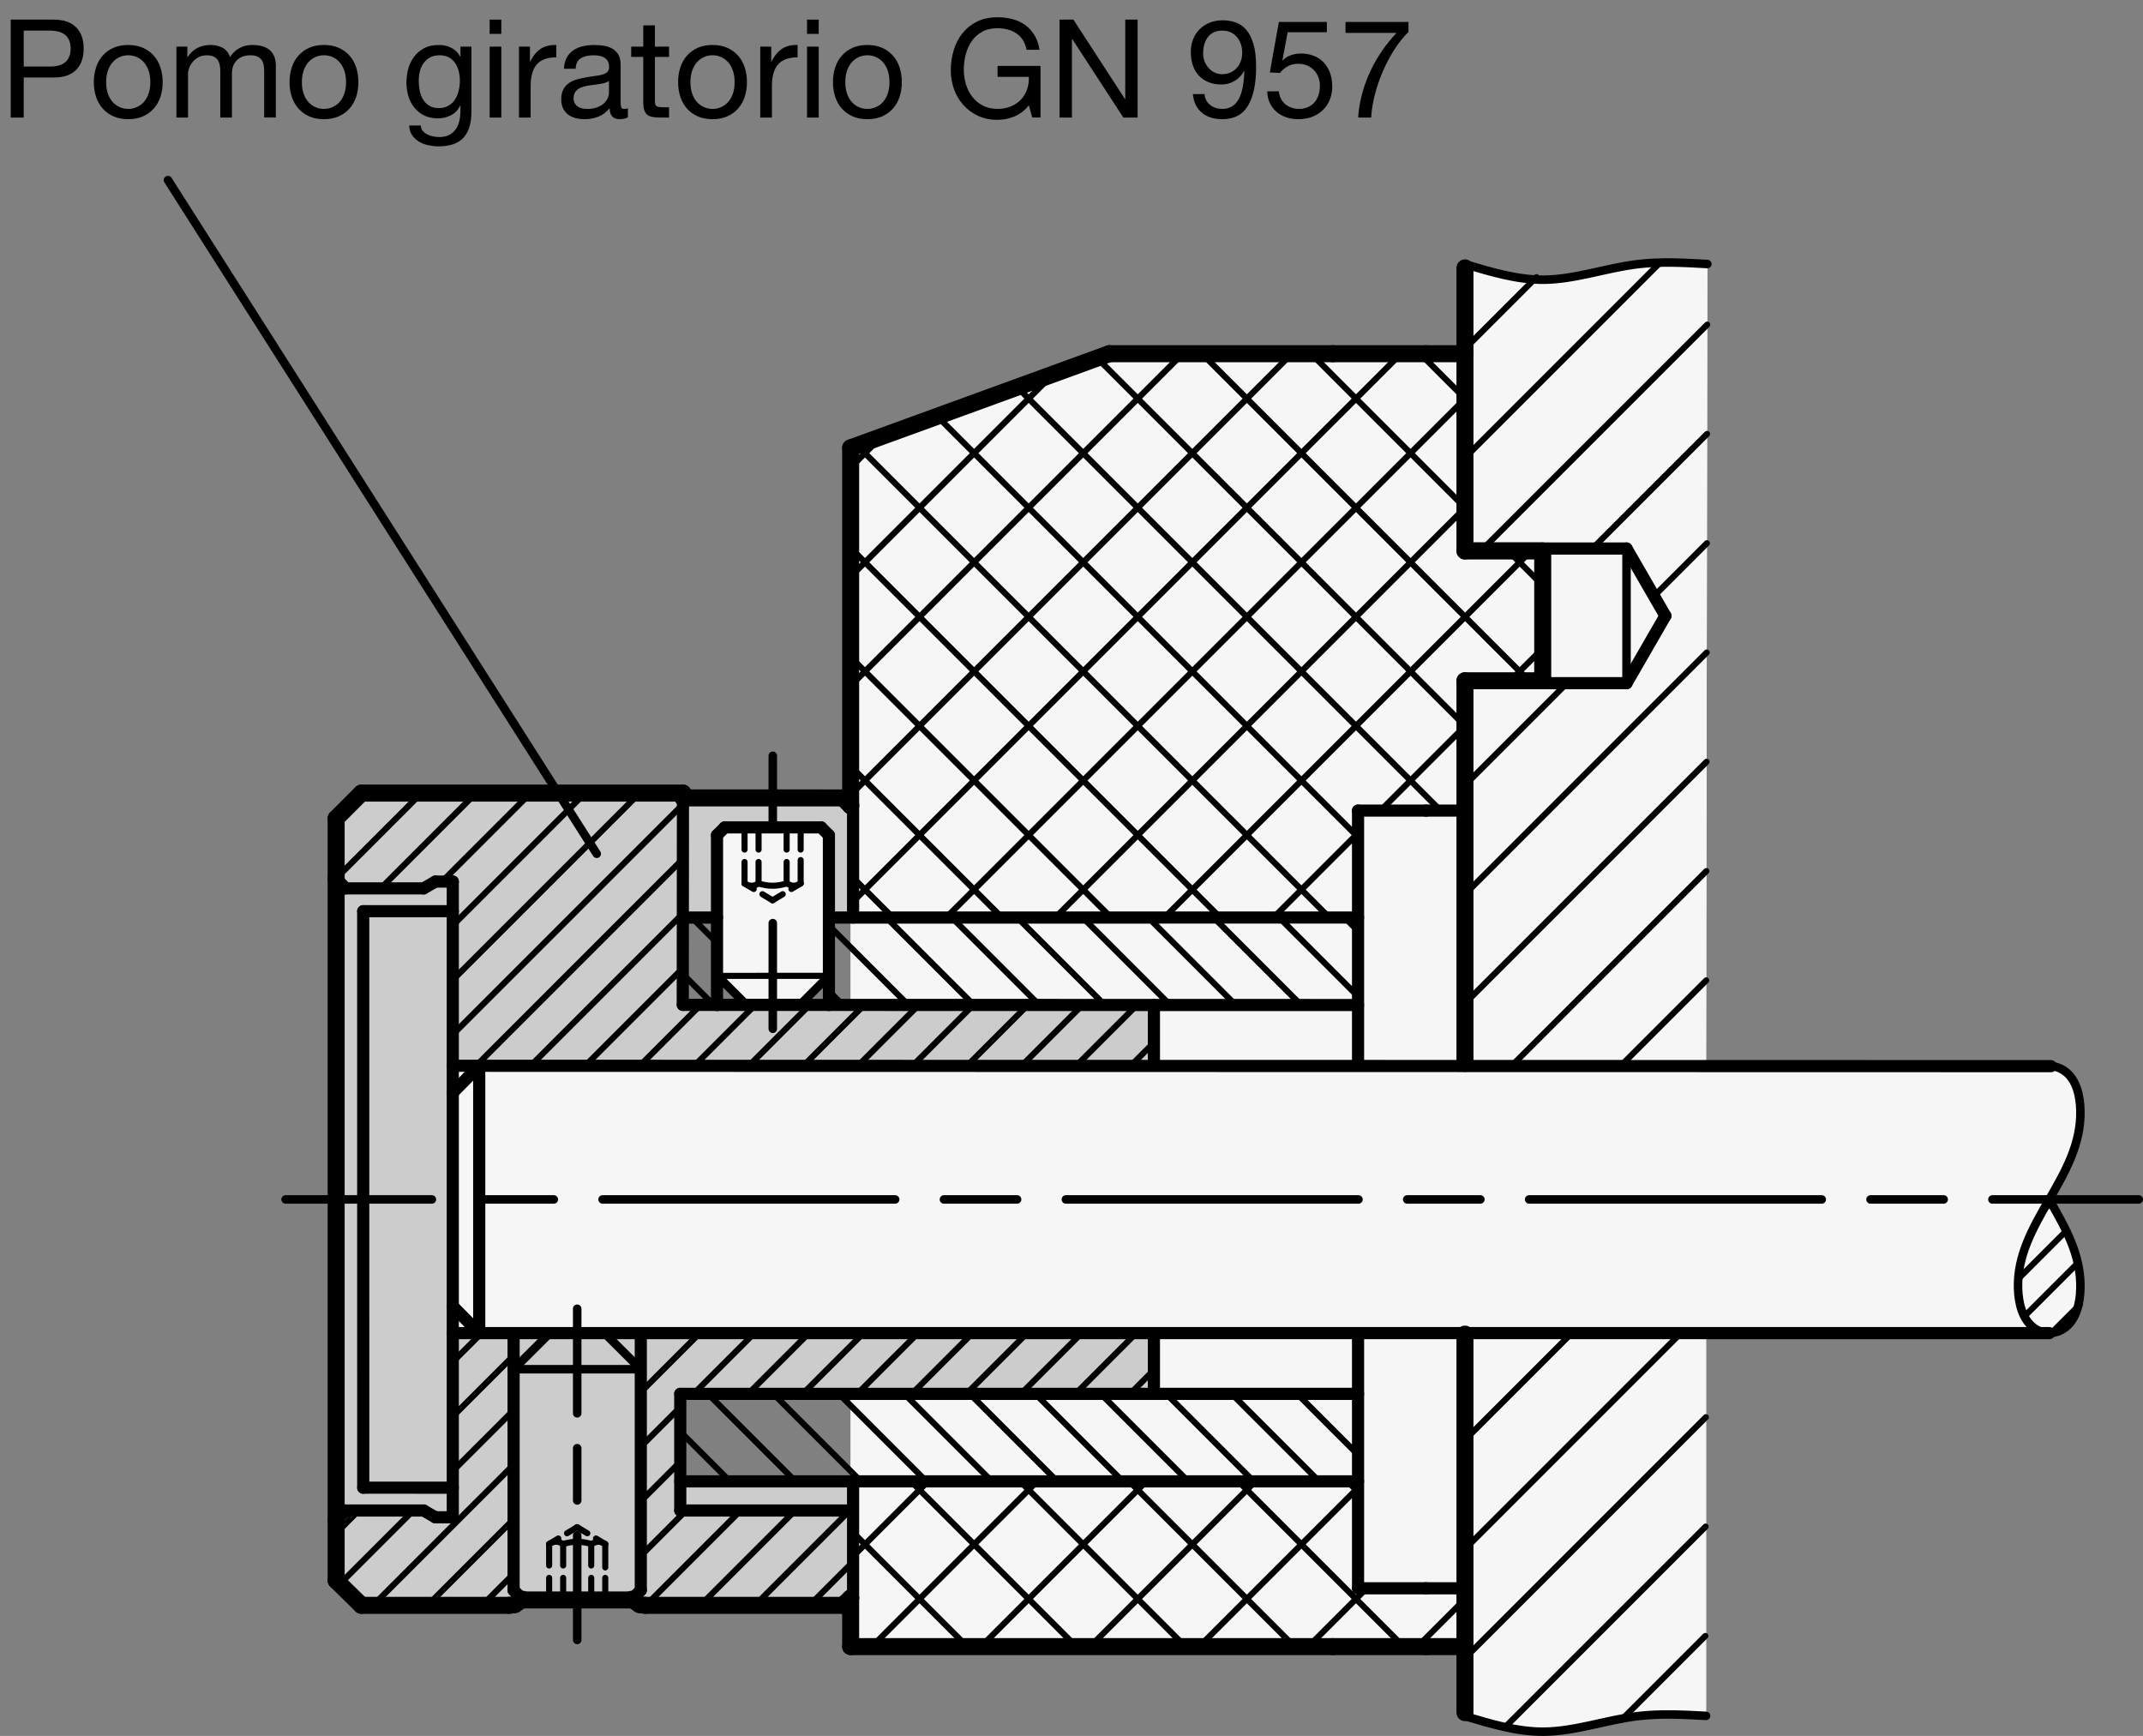 <?xml version="1.0" encoding="utf-8"?>
<!-- Generator: Adobe Illustrator 19.1.0, SVG Export Plug-In . SVG Version: 6.00 Build 0)  -->
<svg version="1.1" xmlns="http://www.w3.org/2000/svg" xmlns:xlink="http://www.w3.org/1999/xlink" x="0px" y="0px"
	 viewBox="0 0 124.992 101.24" enable-background="new 0 0 124.992 101.24" xml:space="preserve">
<rect x="0" y="0" width="124.992" height="101.24" fill="#808080" stroke="none"/>
<g id="MD_x5F_3_x5F_FUELLUNG_x5F_WS">
	<g id="POLYLINE_1_">
		<path fill="#FFFFFF" d="M85.445,77.756l0-62.35c1.422,0.474,2.896,0.778,4.39,0.906c1.445-0.065,2.879-0.288,4.275-0.666
			c1.803-0.342,3.646-0.426,5.472-0.248l-0.073,46.78l20.041-0.003c0.84,0.073,1.523,0.708,1.656,1.541
			c0.332,1.267,0.182,2.612-0.42,3.775c-0.395,0.836-0.82,1.657-1.275,2.461c0.549,0.878,1.018,1.803,1.4,2.765
			c0.406,1.029,0.526,2.148,0.347,3.239c-0.059,0.933-0.779,1.69-1.708,1.795l-20.041-0.004v22.322
			c-2.495-0.248-5.015-0.015-7.422,0.688c-2.232,0.434-4.542,0.2-6.641-0.673V77.857"/>
	</g>
	<g id="LWPOLYLINE_5_">
		<polyline fill="#FFFFFF" points="42.272,48.254 47.894,48.254 48.347,48.776 48.348,56.912 46.648,58.613 43.548,58.613 
			41.847,56.912 41.819,48.708 42.272,48.254 		"/>
	</g>
	<g id="LWPOLYLINE_6_">
		<polyline fill="#FFFFFF" points="85.445,77.756 85.445,39.702 89.98,39.702 89.98,32.132 85.445,32.132 85.445,20.628 
			83.177,20.628 77.735,20.628 64.695,20.628 49.615,26.117 49.615,62.156 26.409,62.156 26.409,77.747 49.615,77.747 
			49.615,89.794 49.615,96.03 77.735,96.03 83.177,96.03 85.445,96.03 85.445,77.888 		"/>
	</g>
</g>
<g id="MD_x5F_3_x5F_FUELLUNG_x5F_GR">
	<g id="LWPOLYLINE_3_">
		<polyline fill="#F6F6F6" points="85.445,77.756 85.445,39.702 89.98,39.702 89.98,32.132 85.445,32.132 85.445,20.628 
			83.177,20.628 77.735,20.628 64.695,20.628 49.615,26.117 49.615,62.156 26.409,62.156 26.409,77.747 49.615,77.747 
			49.615,89.794 49.615,96.03 77.735,96.03 83.177,96.03 85.445,96.03 85.445,77.888 		"/>
	</g>
	<g id="LWPOLYLINE_4_">
		<polyline fill="#F6F6F6" points="42.272,48.254 47.894,48.254 48.347,48.776 48.348,56.912 46.648,58.613 43.548,58.613 
			41.847,56.912 41.819,48.708 42.272,48.254 		"/>
	</g>
	<g id="POLYLINE">
		<path fill="#F6F6F6" d="M85.445,77.756l0-62.35c1.422,0.474,2.896,0.778,4.39,0.906c1.445-0.065,2.879-0.288,4.275-0.666
			c1.803-0.342,3.646-0.426,5.472-0.248l-0.073,46.78l20.041-0.003c0.84,0.073,1.523,0.708,1.656,1.541
			c0.332,1.267,0.182,2.612-0.42,3.775c-0.395,0.836-0.82,1.657-1.275,2.461c0.549,0.878,1.018,1.803,1.4,2.765
			c0.406,1.029,0.526,2.148,0.347,3.239c-0.059,0.933-0.779,1.69-1.708,1.795l-20.041-0.004v22.322
			c-2.495-0.248-5.015-0.015-7.422,0.688c-2.232,0.434-4.542,0.2-6.641-0.673V77.857"/>
	</g>
</g>
<g id="MD_x5F_6_x5F_COLOR_x5F_K027">
	<g id="LWPOLYLINE_2_">
		<polygon fill="#CCCCCC" points="67.303,62.156 67.303,58.613 49.161,58.613 49.036,58.613 39.867,58.604 39.834,53.511 
			41.82,53.511 41.82,48.707 42.272,48.254 47.894,48.254 48.347,48.708 48.348,53.51 49.615,53.51 49.615,46.992 49.161,46.535 
			39.834,46.534 39.834,46.253 21.08,46.254 19.606,47.728 19.606,92.175 21.08,93.623 29.537,93.623 30.024,93.581 30.522,93.309 
			33.801,93.306 36.808,93.309 37.635,93.623 38.774,93.623 40.156,93.623 40.917,93.623 49.161,93.623 49.615,93.195 
			49.615,86.392 39.677,86.392 39.677,81.29 67.303,81.29 67.303,77.747 26.409,77.747 26.409,62.156 		"/>
	</g>
</g>
<g id="MD_x5F_1_x5F_050">
	<g id="ARC">
		
			<path fill="none" stroke="#000000" stroke-width="0.709" stroke-linecap="round" stroke-linejoin="round" stroke-miterlimit="10" d="
			M19.606,87.64c0,0.25,0.203,0.454,0.454,0.454"/>
	</g>
	<g id="LINE">
		
			<line fill="none" stroke="#000000" stroke-width="0.709" stroke-linecap="round" stroke-linejoin="round" stroke-miterlimit="10" x1="19.606" y1="52.263" x2="19.606" y2="87.64"/>
	</g>
	<g id="LINE_1_">
		
			<line fill="none" stroke="#000000" stroke-width="0.709" stroke-linecap="round" stroke-linejoin="round" stroke-miterlimit="10" x1="21.186" y1="86.761" x2="21.184" y2="53.142"/>
	</g>
	<g id="LINE_2_">
		
			<line fill="none" stroke="#000000" stroke-width="0.709" stroke-linecap="round" stroke-linejoin="round" stroke-miterlimit="10" x1="26.411" y1="53.14" x2="21.186" y2="53.142"/>
	</g>
	<g id="LINE_3_">
		
			<line fill="none" stroke="#000000" stroke-width="0.709" stroke-linecap="round" stroke-linejoin="round" stroke-miterlimit="10" x1="30.522" y1="93.309" x2="29.956" y2="92.742"/>
	</g>
	<g id="LINE_4_">
		
			<line fill="none" stroke="#000000" stroke-width="0.709" stroke-linecap="round" stroke-linejoin="round" stroke-miterlimit="10" x1="37.375" y1="92.742" x2="36.808" y2="93.309"/>
	</g>
	<g id="LINE_6_">
		
			<line fill="none" stroke="#000000" stroke-width="0.709" stroke-linecap="round" stroke-linejoin="round" stroke-miterlimit="10" x1="37.375" y1="77.747" x2="37.375" y2="92.742"/>
	</g>
	<g id="LINE_7_">
		
			<line fill="none" stroke="#000000" stroke-width="0.709" stroke-linecap="round" stroke-linejoin="round" stroke-miterlimit="10" x1="29.956" y1="92.742" x2="29.956" y2="77.747"/>
	</g>
	<g id="LINE_8_">
		
			<line fill="none" stroke="#000000" stroke-width="0.709" stroke-linecap="round" stroke-linejoin="round" stroke-miterlimit="10" x1="25.396" y1="51.413" x2="24.708" y2="51.81"/>
	</g>
	<g id="LINE_9_">
		
			<line fill="none" stroke="#000000" stroke-width="0.709" stroke-linecap="round" stroke-linejoin="round" stroke-miterlimit="10" x1="20.173" y1="51.81" x2="24.708" y2="51.81"/>
	</g>
	<g id="LINE_10_">
		
			<line fill="none" stroke="#000000" stroke-width="0.709" stroke-linecap="round" stroke-linejoin="round" stroke-miterlimit="10" x1="20.173" y1="51.81" x2="19.606" y2="51.243"/>
	</g>
	<g id="LINE_14_">
		
			<line fill="none" stroke="#000000" stroke-width="0.709" stroke-linecap="round" stroke-linejoin="round" stroke-miterlimit="10" x1="26.409" y1="51.413" x2="25.396" y2="51.413"/>
	</g>
	<g id="LINE_21_">
		
			<line fill="none" stroke="#000000" stroke-width="0.709" stroke-linecap="round" stroke-linejoin="round" stroke-miterlimit="10" x1="19.606" y1="88.66" x2="20.173" y2="88.093"/>
	</g>
	<g id="LINE_22_">
		
			<line fill="none" stroke="#000000" stroke-width="0.709" stroke-linecap="round" stroke-linejoin="round" stroke-miterlimit="10" x1="24.708" y1="88.093" x2="20.06" y2="88.093"/>
	</g>
	<g id="LINE_23_">
		
			<line fill="none" stroke="#000000" stroke-width="0.709" stroke-linecap="round" stroke-linejoin="round" stroke-miterlimit="10" x1="24.708" y1="88.093" x2="25.396" y2="88.49"/>
	</g>
	<g id="LINE_24_">
		
			<line fill="none" stroke="#000000" stroke-width="0.709" stroke-linecap="round" stroke-linejoin="round" stroke-miterlimit="10" x1="25.396" y1="88.49" x2="26.409" y2="88.49"/>
	</g>
	<g id="LINE_25_">
		
			<line fill="none" stroke="#000000" stroke-width="0.709" stroke-linecap="round" stroke-linejoin="round" stroke-miterlimit="10" x1="26.409" y1="51.413" x2="26.409" y2="88.49"/>
	</g>
	<g id="LINE_31_">
		
			<line fill="none" stroke="#000000" stroke-width="0.709" stroke-linecap="round" stroke-linejoin="round" stroke-miterlimit="10" x1="119.62" y1="62.178" x2="26.409" y2="62.156"/>
	</g>
	<g id="LINE_32_">
		
			<line fill="none" stroke="#000000" stroke-width="0.709" stroke-linecap="round" stroke-linejoin="round" stroke-miterlimit="10" x1="42.272" y1="48.254" x2="47.894" y2="48.254"/>
	</g>
	<g id="LINE_33_">
		
			<line fill="none" stroke="#000000" stroke-width="0.709" stroke-linecap="round" stroke-linejoin="round" stroke-miterlimit="10" x1="47.894" y1="48.254" x2="48.347" y2="48.708"/>
	</g>
	<g id="LINE_34_">
		
			<line fill="none" stroke="#000000" stroke-width="0.709" stroke-linecap="round" stroke-linejoin="round" stroke-miterlimit="10" x1="48.347" y1="48.708" x2="48.348" y2="58.613"/>
	</g>
	<g id="LINE_35_">
		
			<line fill="none" stroke="#000000" stroke-width="0.709" stroke-linecap="round" stroke-linejoin="round" stroke-miterlimit="10" x1="41.82" y1="58.613" x2="41.82" y2="48.707"/>
	</g>
	<g id="LINE_36_">
		
			<line fill="none" stroke="#000000" stroke-width="0.709" stroke-linecap="round" stroke-linejoin="round" stroke-miterlimit="10" x1="85.445" y1="92.628" x2="83.177" y2="92.628"/>
	</g>
	<g id="LINE_39_">
		
			<line fill="none" stroke="#000000" stroke-width="0.709" stroke-linecap="round" stroke-linejoin="round" stroke-miterlimit="10" x1="83.177" y1="47.274" x2="85.445" y2="47.274"/>
	</g>
	<g id="LINE_40_">
		
			<line fill="none" stroke="#000000" stroke-width="0.709" stroke-linecap="round" stroke-linejoin="round" stroke-miterlimit="10" x1="39.831" y1="58.604" x2="79.209" y2="58.613"/>
	</g>
	<g id="LINE_41_">
		
			<line fill="none" stroke="#000000" stroke-width="0.709" stroke-linecap="round" stroke-linejoin="round" stroke-miterlimit="10" x1="79.209" y1="77.888" x2="79.209" y2="92.628"/>
	</g>
	<g id="LINE_42_">
		
			<line fill="none" stroke="#000000" stroke-width="0.709" stroke-linecap="round" stroke-linejoin="round" stroke-miterlimit="10" x1="79.209" y1="81.29" x2="39.677" y2="81.29"/>
	</g>
	<g id="LINE_43_">
		
			<line fill="none" stroke="#000000" stroke-width="0.709" stroke-linecap="round" stroke-linejoin="round" stroke-miterlimit="10" x1="79.209" y1="86.392" x2="39.677" y2="86.392"/>
	</g>
	<g id="LINE_47_">
		
			<line fill="none" stroke="#000000" stroke-width="0.709" stroke-linecap="round" stroke-linejoin="round" stroke-miterlimit="10" x1="48.348" y1="53.511" x2="79.209" y2="53.51"/>
	</g>
	<g id="LINE_49_">
		
			<line fill="none" stroke="#000000" stroke-width="0.709" stroke-linecap="round" stroke-linejoin="round" stroke-miterlimit="10" x1="49.757" y1="93.195" x2="49.757" y2="86.392"/>
	</g>
	<g id="LINE_51_">
		
			<line fill="none" stroke="#000000" stroke-width="0.709" stroke-linecap="round" stroke-linejoin="round" stroke-miterlimit="10" x1="83.177" y1="92.628" x2="79.209" y2="92.628"/>
	</g>
	<g id="LINE_53_">
		
			<line fill="none" stroke="#000000" stroke-width="0.709" stroke-linecap="round" stroke-linejoin="round" stroke-miterlimit="10" x1="79.209" y1="47.274" x2="83.177" y2="47.274"/>
	</g>
	<g id="LINE_54_">
		
			<line fill="none" stroke="#000000" stroke-width="0.709" stroke-linecap="round" stroke-linejoin="round" stroke-miterlimit="10" x1="79.209" y1="47.274" x2="79.209" y2="62.014"/>
	</g>
	<g id="LINE_56_">
		
			<line fill="none" stroke="#000000" stroke-width="0.709" stroke-linecap="round" stroke-linejoin="round" stroke-miterlimit="10" x1="89.98" y1="32.534" x2="89.98" y2="39.337"/>
	</g>
	<g id="ARC_1_">
		
			<path fill="none" stroke="#000000" stroke-width="0.709" stroke-linecap="round" stroke-linejoin="round" stroke-miterlimit="10" d="
			M20.06,51.81c-0.25,0-0.454,0.203-0.454,0.454"/>
	</g>
	<g id="LINE_57_">
		
			<line fill="none" stroke="#000000" stroke-width="0.709" stroke-linecap="round" stroke-linejoin="round" stroke-miterlimit="10" x1="39.834" y1="46.534" x2="39.822" y2="58.604"/>
	</g>
	<g id="LINE_59_">
		
			<line fill="none" stroke="#000000" stroke-width="0.709" stroke-linecap="round" stroke-linejoin="round" stroke-miterlimit="10" x1="39.677" y1="81.29" x2="39.677" y2="88.093"/>
	</g>
	<g id="LINE_61_">
		
			<line fill="none" stroke="#000000" stroke-width="0.709" stroke-linecap="round" stroke-linejoin="round" stroke-miterlimit="10" x1="67.303" y1="58.613" x2="67.303" y2="62.014"/>
	</g>
	<g id="LINE_62_">
		
			<line fill="none" stroke="#000000" stroke-width="0.709" stroke-linecap="round" stroke-linejoin="round" stroke-miterlimit="10" x1="67.303" y1="77.888" x2="67.303" y2="81.29"/>
	</g>
	<g id="LINE_63_">
		
			<line fill="none" stroke="#000000" stroke-width="0.709" stroke-linecap="round" stroke-linejoin="round" stroke-miterlimit="10" x1="26.411" y1="86.762" x2="21.186" y2="86.761"/>
	</g>
	<g id="LINE_64_">
		
			<line fill="none" stroke="#000000" stroke-width="0.709" stroke-linecap="round" stroke-linejoin="round" stroke-miterlimit="10" x1="49.757" y1="46.917" x2="49.757" y2="53.51"/>
	</g>
	<g id="LINE_67_">
		
			<line fill="none" stroke="#000000" stroke-width="0.709" stroke-linecap="round" stroke-linejoin="round" stroke-miterlimit="10" x1="42.272" y1="48.254" x2="41.819" y2="48.708"/>
	</g>
	<g id="LINE_69_">
		
			<line fill="none" stroke="#000000" stroke-width="0.709" stroke-linecap="round" stroke-linejoin="round" stroke-miterlimit="10" x1="26.409" y1="76.181" x2="27.951" y2="77.747"/>
	</g>
	<g id="LINE_70_">
		
			<line fill="none" stroke="#000000" stroke-width="0.709" stroke-linecap="round" stroke-linejoin="round" stroke-miterlimit="10" x1="39.677" y1="88.093" x2="49.615" y2="88.093"/>
	</g>
	<g id="LINE_96_">
		
			<line fill="none" stroke="#000000" stroke-width="0.709" stroke-linecap="round" stroke-linejoin="round" stroke-miterlimit="10" x1="119.523" y1="77.747" x2="26.409" y2="77.747"/>
	</g>
	<g id="LINE_109_">
		
			<line fill="none" stroke="#000000" stroke-width="0.709" stroke-linecap="round" stroke-linejoin="round" stroke-miterlimit="10" x1="94.868" y1="39.843" x2="85.443" y2="39.843"/>
	</g>
	<g id="LINE_110_">
		
			<line fill="none" stroke="#000000" stroke-width="0.709" stroke-linecap="round" stroke-linejoin="round" stroke-miterlimit="10" x1="97.135" y1="35.916" x2="94.868" y2="39.843"/>
	</g>
	<g id="LINE_111_">
		
			<line fill="none" stroke="#000000" stroke-width="0.709" stroke-linecap="round" stroke-linejoin="round" stroke-miterlimit="10" x1="94.868" y1="31.989" x2="97.135" y2="35.916"/>
	</g>
	<g id="LINE_112_">
		
			<line fill="none" stroke="#000000" stroke-width="0.709" stroke-linecap="round" stroke-linejoin="round" stroke-miterlimit="10" x1="85.443" y1="31.989" x2="94.868" y2="31.989"/>
	</g>
	<g id="LINE_114_">
		
			<line fill="none" stroke="#000000" stroke-width="0.709" stroke-linecap="round" stroke-linejoin="round" stroke-miterlimit="10" x1="27.951" y1="62.156" x2="27.951" y2="77.747"/>
	</g>
	<g id="LINE_115_">
		
			<line fill="none" stroke="#000000" stroke-width="0.709" stroke-linecap="round" stroke-linejoin="round" stroke-miterlimit="10" x1="26.409" y1="63.722" x2="27.951" y2="62.156"/>
	</g>
	<g id="LINE_116_">
		
			<line fill="none" stroke="#000000" stroke-width="0.709" stroke-linecap="round" stroke-linejoin="round" stroke-miterlimit="10" x1="41.82" y1="53.511" x2="39.834" y2="53.511"/>
	</g>
</g>
<g id="MD_x5F_2_x5F_SCHRAFFUR">
	<g id="HATCH">
		<path fill-rule="evenodd" clip-rule="evenodd" fill="none" d="M39.831,53.51l0.011-0.754l-0.009-6.222l0-0.286L21.08,46.254
			l-1.474,1.474v3.515l0.567,0.567h4.535l0.687-0.397h1.013v10.743h40.894v-3.543H49.161h-1.533l-7.797,0V53.51L39.831,53.51z
			 M67.303,77.747H41.82l-1.918,3.543h27.402V77.747L67.303,77.747z M29.956,77.747h-3.546V88.49h-1.013l-0.687-0.397h-4.535
			l-0.567,0.567v3.515l1.474,1.448l8.945-0.042l0.498-0.272l-0.567-0.567V77.747L29.956,77.747z M49.615,88.093h-9.938V81.29
			l2.143-3.543h-4.444v14.995l-0.567,0.567l0.827,0.314h3.282h8.244l0.454-0.427V88.093L49.615,88.093z"/>
		
			<path fill="none" stroke="#000000" stroke-width="0.354" stroke-linecap="round" stroke-linejoin="round" stroke-miterlimit="10" d="
			M19.606,48.045l1.791-1.791 M19.606,51.227l4.974-4.974 M22.205,51.81l5.558-5.558 M25.784,51.413l5.162-5.162 M26.409,53.97
			l7.72-7.72 M26.409,57.152l10.903-10.903 M26.409,60.334l13.425-13.425 M27.769,62.156l12.07-12.07 M30.951,62.156l8.884-8.884
			 M34.133,62.156l5.699-5.699 M37.315,62.156l3.544-3.544 M40.497,62.156l3.544-3.544 M26.409,79.425l1.679-1.679 M43.679,62.156
			l3.543-3.543 M19.606,89.411l1.318-1.318 M26.409,82.607l3.546-3.546 M46.86,62.156l3.543-3.543 M19.817,92.382l4.289-4.289
			 M26.409,85.789l3.546-3.546 M50.042,62.156l3.543-3.543 M21.761,93.619l8.194-8.194 M24.958,93.604l4.997-4.997 M37.375,78.005
			l0.259-0.259 M37.375,81.187l3.44-3.44 M53.224,62.156l3.543-3.543 M56.406,62.156l3.543-3.543 M28.155,93.589l1.8-1.8
			 M37.375,84.369l2.302-2.302 M40.455,81.29l3.543-3.543 M59.588,62.156l3.543-3.543 M37.375,87.551l2.302-2.302 M43.637,81.29
			l3.543-3.543 M62.77,62.156l3.543-3.543 M37.375,90.733l2.64-2.64 M46.819,81.29l3.543-3.543 M65.952,62.156l1.351-1.351
			 M37.668,93.623l5.529-5.529 M40.85,93.623l5.529-5.529 M50,81.29l3.543-3.543 M53.182,81.29l3.543-3.543 M44.032,93.623
			l5.529-5.529 M56.364,81.29l3.543-3.543 M47.214,93.623l2.401-2.401 M59.546,81.29l3.543-3.543 M62.728,81.29l3.543-3.543
			 M65.91,81.29l1.393-1.393"/>
	</g>
	<g id="HATCH_1_">
		<rect x="39.831" y="53.511" fill-rule="evenodd" clip-rule="evenodd" fill="none" width="1.988" height="5.093"/>
		
			<path fill="none" stroke="#000000" stroke-width="0.354" stroke-linecap="round" stroke-linejoin="round" stroke-miterlimit="10" d="
			M41.622,58.604l-1.791-1.791 M41.82,54.983l-1.473-1.473"/>
	</g>
	<g id="HATCH_2_">
		
			<line fill="none" stroke="#000000" stroke-width="0.354" stroke-linecap="round" stroke-linejoin="round" stroke-miterlimit="10" x1="119.262" y1="70.492" x2="119.64" y2="70.114"/>
		
			<line fill="none" stroke="#000000" stroke-width="0.354" stroke-linecap="round" stroke-linejoin="round" stroke-miterlimit="10" x1="117.746" y1="74.553" x2="120.528" y2="71.772"/>
		
			<line fill="none" stroke="#000000" stroke-width="0.354" stroke-linecap="round" stroke-linejoin="round" stroke-miterlimit="10" x1="118.045" y1="76.8" x2="121.208" y2="73.638"/>
		
			<line fill="none" stroke="#000000" stroke-width="0.354" stroke-linecap="round" stroke-linejoin="round" stroke-miterlimit="10" x1="119.512" y1="77.879" x2="121.306" y2="76.085"/>
	</g>
	<g id="HATCH_3_">
		<path fill-rule="evenodd" clip-rule="evenodd" fill="none" d="M79.209,53.51l-30.861,0v5.102l30.861,0V53.51L79.209,53.51z
			 M79.209,81.29H39.677v5.102h9.484h28.573h1.474V81.29L79.209,81.29z"/>
		
			<path fill="none" stroke="#000000" stroke-width="0.354" stroke-linecap="round" stroke-linejoin="round" stroke-miterlimit="10" d="
			M42.577,86.392l-2.9-2.9 M46.395,86.392l-5.102-5.102 M50.213,86.392l-5.102-5.102 M54.032,86.392l-5.102-5.102 M57.85,86.392
			l-5.102-5.102 M61.668,86.392l-5.102-5.102 M65.487,86.392l-5.102-5.102 M69.305,86.392l-5.102-5.102 M73.124,86.392l-5.102-5.102
			 M76.942,86.392L71.84,81.29 M49.162,58.613l-0.814-0.814 M79.209,84.841l-3.551-3.551 M52.981,58.613l-4.633-4.633
			 M56.799,58.613l-5.102-5.102 M60.617,58.613l-5.102-5.102 M64.436,58.613l-5.102-5.102 M68.254,58.613l-5.102-5.102
			 M72.073,58.613L66.97,53.51 M75.891,58.613l-5.102-5.102 M79.209,58.112l-4.602-4.602 M79.209,54.294l-0.783-0.783"/>
	</g>
	<g id="HATCH_4_">
		<path fill-rule="evenodd" clip-rule="evenodd" fill="none" d="M85.445,100.085c2.288,0.937,4.813,1.132,7.217,0.555
			c2.209-0.615,4.513-0.809,6.794-0.57l0.052-22.323H85.445V100.085L85.445,100.085z M85.445,62.158l14.063,0.027l0.073-46.787
			c-1.659-0.156-3.331-0.105-4.978,0.151c-1.082,0.23-2.167,0.449-3.254,0.657c-2.003,0.175-4.02-0.098-5.904-0.799l0,16.583h9.423
			l2.267,3.927l-2.267,3.927h-9.423L85.445,62.158L85.445,62.158z"/>
		
			<path fill="none" stroke="#000000" stroke-width="0.354" stroke-linecap="round" stroke-linejoin="round" stroke-miterlimit="10" d="
			M85.445,20.335l4.172-4.172 M85.445,26.699l11.354-11.354 M86.519,31.989l13.057-13.057 M92.883,31.989l6.683-6.683
			 M85.445,45.791l5.948-5.948 M96.471,34.765l3.085-3.085 M85.445,52.155l14.101-14.101 M85.445,58.519l14.091-14.091
			 M88.164,62.164l11.362-11.362 M94.516,62.176l5-5 M85.445,83.975l6.228-6.228 M85.445,90.339l12.592-12.592 M85.445,96.703
			l14.052-14.052 M87.752,100.76l11.73-11.73 M94.58,100.295l4.886-4.886"/>
	</g>
	<g id="HATCH_5_">
		<path fill-rule="evenodd" clip-rule="evenodd" fill="none" d="M77.735,20.628H64.695l-15.08,5.489v5.85v4.535v4.535v9.071v3.543
			h28.12V20.628L77.735,20.628z M89.98,32.132h-4.535v-1.015V20.628h-2.268h-5.443V53.51h1.474v-6.236h3.969h2.268v-6.52v-1.053
			h4.535V32.132L89.98,32.132z M79.209,86.251H49.615v3.543v6.236h35.83v-3.402h-6.236V86.251L79.209,86.251z"/>
		
			<path fill="none" stroke="#000000" stroke-width="0.354" stroke-linecap="round" stroke-linejoin="round" stroke-miterlimit="10" d="
			M49.615,27.265l1.805-1.805 M49.615,33.629l11.811-11.811 M49.615,39.993L68.98,20.628 M49.615,46.357l25.729-25.729
			 M49.615,52.721l28.12-28.12 M77.735,24.602l3.973-3.973 M55.048,53.652l22.687-22.687 M61.412,53.652l16.323-16.323
			 M77.735,30.966l7.71-7.71 M77.735,37.329l7.71-7.71 M67.776,53.652l9.959-9.959 M77.735,43.693l11.561-11.561 M74.14,53.652
			l3.595-3.595 M77.735,50.057l1.474-1.474 M80.518,47.274l4.927-4.927 M88.09,39.702l1.89-1.89 M49.615,90.905l4.654-4.654
			 M50.854,96.03l9.78-9.78 M57.218,96.03l9.78-9.78 M63.582,96.03l9.78-9.78 M69.946,96.03l9.263-9.263 M76.31,96.03l3.402-3.402
			 M82.674,96.03l2.771-2.771 M50.048,96.03l-0.433-0.433 M56.412,96.03l-6.797-6.797 M62.776,96.03l-9.78-9.78 M69.14,96.03
			l-9.78-9.78 M75.504,96.03l-9.78-9.78 M81.868,96.03l-9.78-9.78 M85.445,93.243l-0.615-0.615 M79.209,87.007l-0.756-0.756
			 M52.218,53.652l-2.603-2.603 M58.582,53.652l-8.967-8.967 M64.946,53.652L49.615,38.321 M71.31,53.652L49.615,31.957
			 M77.674,53.652L49.999,25.978 M79.209,48.823l-1.474-1.474 M77.735,47.349l-23.07-23.07 M84.023,47.274l-6.289-6.289
			 M77.735,40.985L59.33,22.581 M85.445,42.332l-7.71-7.71 M77.735,34.621L63.996,20.883 M89.179,39.702L77.735,28.257
			 M77.735,28.257l-7.629-7.629 M89.98,34.139l-2.007-2.007 M85.445,29.604l-7.71-7.71 M77.735,21.893l-1.265-1.265 M85.445,23.24
			l-2.611-2.611"/>
	</g>
</g>
<g id="MD_x5F_1_x5F_035">
	<g id="LINE_5_">
		
			<line fill="none" stroke="#000000" stroke-width="0.496" stroke-linecap="round" stroke-linejoin="round" stroke-miterlimit="10" x1="29.956" y1="79.854" x2="31.931" y2="77.888"/>
	</g>
	<g id="LINE_65_">
		
			<line fill="none" stroke="#000000" stroke-width="0.496" stroke-linecap="round" stroke-linejoin="round" stroke-miterlimit="10" x1="46.648" y1="58.613" x2="48.348" y2="56.912"/>
	</g>
	<g id="LINE_66_">
		
			<line fill="none" stroke="#000000" stroke-width="0.496" stroke-linecap="round" stroke-linejoin="round" stroke-miterlimit="10" x1="41.847" y1="56.912" x2="43.548" y2="58.613"/>
	</g>
	<g id="LINE_68_">
		
			<line fill="none" stroke="#000000" stroke-width="0.496" stroke-linecap="round" stroke-linejoin="round" stroke-miterlimit="10" x1="37.375" y1="79.854" x2="35.399" y2="77.888"/>
	</g>
	<g id="LINE_101_">
		
			<line fill="none" stroke="#000000" stroke-width="0.496" stroke-linecap="round" stroke-linejoin="round" stroke-miterlimit="10" x1="29.956" y1="79.854" x2="37.375" y2="79.854"/>
	</g>
	<g id="LINE_108_">
		
			<line fill="none" stroke="#000000" stroke-width="0.496" stroke-linecap="round" stroke-linejoin="round" stroke-miterlimit="10" x1="94.868" y1="39.843" x2="94.868" y2="31.989"/>
	</g>
	<g id="SPLINE_6_">
		
			<path fill="none" stroke="#000000" stroke-width="0.496" stroke-linecap="round" stroke-linejoin="round" stroke-miterlimit="10" d="
			M85.445,15.406c1.528,0.458,3.056,0.917,4.586,0.907c1.82-0.011,3.642-0.684,5.485-0.907c1.348-0.163,2.707-0.086,4.066-0.008"/>
	</g>
	<g id="SPLINE_7_">
		
			<path fill="none" stroke="#000000" stroke-width="0.496" stroke-linecap="round" stroke-linejoin="round" stroke-miterlimit="10" d="
			M85.445,100.085c1.528,0.458,3.056,0.917,4.586,0.907c1.82-0.011,3.642-0.684,5.485-0.907c1.324-0.16,2.658-0.088,3.992-0.016"/>
	</g>
	<g id="SPLINE_8_">
		
			<path fill="none" stroke="#000000" stroke-width="0.496" stroke-linecap="round" stroke-linejoin="round" stroke-miterlimit="10" d="
			M119.523,62.164c0.323,0,0.656,0.121,0.918,0.312c0.664,0.484,0.879,1.416,0.9,2.285c0.046,1.946-0.882,3.568-1.818,5.194
			c-0.936,1.626-1.879,3.255-1.818,5.194c0.027,0.868,0.256,1.798,0.918,2.285c0.256,0.188,0.577,0.311,0.9,0.312
			c0.328,0.002,0.658-0.121,0.918-0.312c0.66-0.486,0.878-1.417,0.9-2.285c0.05-1.944-0.884-3.569-1.818-5.194"/>
	</g>
</g>
<g id="MD_x5F_1_x5F_070">
	<g id="LINE_11_">
		
			<line fill="none" stroke="#000000" stroke-width="0.992" stroke-linecap="round" stroke-linejoin="round" stroke-miterlimit="10" x1="19.606" y1="47.728" x2="19.606" y2="51.243"/>
	</g>
	<g id="LINE_12_">
		
			<line fill="none" stroke="#000000" stroke-width="0.992" stroke-linecap="round" stroke-linejoin="round" stroke-miterlimit="10" x1="21.08" y1="46.254" x2="19.606" y2="47.728"/>
	</g>
	<g id="LINE_13_">
		
			<line fill="none" stroke="#000000" stroke-width="0.992" stroke-linecap="round" stroke-linejoin="round" stroke-miterlimit="10" x1="21.08" y1="46.254" x2="39.83" y2="46.254"/>
	</g>
	<g id="LINE_15_">
		
			<line fill="none" stroke="#000000" stroke-width="0.992" stroke-linecap="round" stroke-linejoin="round" stroke-miterlimit="10" x1="37.635" y1="93.623" x2="37.306" y2="93.581"/>
	</g>
	<g id="LINE_16_">
		
			<line fill="none" stroke="#000000" stroke-width="0.992" stroke-linecap="round" stroke-linejoin="round" stroke-miterlimit="10" x1="37.306" y1="93.581" x2="36.847" y2="93.27"/>
	</g>
	<g id="LINE_17_">
		
			<line fill="none" stroke="#000000" stroke-width="0.992" stroke-linecap="round" stroke-linejoin="round" stroke-miterlimit="10" x1="30.484" y1="93.27" x2="30.024" y2="93.581"/>
	</g>
	<g id="LINE_18_">
		
			<line fill="none" stroke="#000000" stroke-width="0.992" stroke-linecap="round" stroke-linejoin="round" stroke-miterlimit="10" x1="30.024" y1="93.581" x2="29.696" y2="93.623"/>
	</g>
	<g id="LINE_19_">
		
			<line fill="none" stroke="#000000" stroke-width="0.992" stroke-linecap="round" stroke-linejoin="round" stroke-miterlimit="10" x1="19.606" y1="92.175" x2="21.08" y2="93.623"/>
	</g>
	<g id="LINE_20_">
		
			<line fill="none" stroke="#000000" stroke-width="0.992" stroke-linecap="round" stroke-linejoin="round" stroke-miterlimit="10" x1="19.606" y1="88.66" x2="19.606" y2="92.175"/>
	</g>
	<g id="LINE_26_">
		
			<line fill="none" stroke="#000000" stroke-width="0.992" stroke-linecap="round" stroke-linejoin="round" stroke-miterlimit="10" x1="19.606" y1="88.66" x2="19.606" y2="51.243"/>
	</g>
	<g id="LWPOLYLINE">
		
			<polyline fill="none" stroke="#000000" stroke-width="0.992" stroke-linecap="round" stroke-linejoin="round" stroke-miterlimit="10" points="
			49.615,46.992 49.457,46.832 49.161,46.535 		"/>
	</g>
	<g id="LINE_27_">
		
			<line fill="none" stroke="#000000" stroke-width="0.992" stroke-linecap="round" stroke-linejoin="round" stroke-miterlimit="10" x1="49.615" y1="93.195" x2="49.161" y2="93.623"/>
	</g>
	<g id="LINE_28_">
		
			<line fill="none" stroke="#000000" stroke-width="0.992" stroke-linecap="round" stroke-linejoin="round" stroke-miterlimit="10" x1="21.08" y1="93.623" x2="29.696" y2="93.623"/>
	</g>
	<g id="LINE_29_">
		
			<line fill="none" stroke="#000000" stroke-width="0.992" stroke-linecap="round" stroke-linejoin="round" stroke-miterlimit="10" x1="37.635" y1="93.623" x2="49.161" y2="93.623"/>
	</g>
	<g id="LINE_30_">
		
			<line fill="none" stroke="#000000" stroke-width="0.992" stroke-linecap="round" stroke-linejoin="round" stroke-miterlimit="10" x1="49.161" y1="46.535" x2="39.834" y2="46.534"/>
	</g>
	<g id="LINE_37_">
		
			<line fill="none" stroke="#000000" stroke-width="0.992" stroke-linecap="round" stroke-linejoin="round" stroke-miterlimit="10" x1="83.177" y1="96.03" x2="85.445" y2="96.03"/>
	</g>
	<g id="LINE_38_">
		
			<line fill="none" stroke="#000000" stroke-width="0.992" stroke-linecap="round" stroke-linejoin="round" stroke-miterlimit="10" x1="85.445" y1="20.628" x2="83.177" y2="20.628"/>
	</g>
	<g id="LINE_44_">
		
			<line fill="none" stroke="#000000" stroke-width="0.992" stroke-linecap="round" stroke-linejoin="round" stroke-miterlimit="10" x1="49.615" y1="46.992" x2="49.615" y2="26.117"/>
	</g>
	<g id="LINE_45_">
		
			<line fill="none" stroke="#000000" stroke-width="0.992" stroke-linecap="round" stroke-linejoin="round" stroke-miterlimit="10" x1="64.695" y1="20.628" x2="49.615" y2="26.117"/>
	</g>
	<g id="LINE_46_">
		
			<line fill="none" stroke="#000000" stroke-width="0.992" stroke-linecap="round" stroke-linejoin="round" stroke-miterlimit="10" x1="77.735" y1="20.628" x2="64.695" y2="20.628"/>
	</g>
	<g id="LINE_48_">
		
			<line fill="none" stroke="#000000" stroke-width="0.992" stroke-linecap="round" stroke-linejoin="round" stroke-miterlimit="10" x1="49.615" y1="96.03" x2="77.735" y2="96.03"/>
	</g>
	<g id="LINE_50_">
		
			<line fill="none" stroke="#000000" stroke-width="0.992" stroke-linecap="round" stroke-linejoin="round" stroke-miterlimit="10" x1="49.615" y1="96.03" x2="49.615" y2="93.195"/>
	</g>
	<g id="LINE_52_">
		
			<line fill="none" stroke="#000000" stroke-width="0.992" stroke-linecap="round" stroke-linejoin="round" stroke-miterlimit="10" x1="77.735" y1="96.03" x2="83.177" y2="96.03"/>
	</g>
	<g id="LINE_55_">
		
			<line fill="none" stroke="#000000" stroke-width="0.992" stroke-linecap="round" stroke-linejoin="round" stroke-miterlimit="10" x1="83.177" y1="20.628" x2="77.735" y2="20.628"/>
	</g>
	<g id="LINE_58_">
		
			<line fill="none" stroke="#000000" stroke-width="0.992" stroke-linecap="round" stroke-linejoin="round" stroke-miterlimit="10" x1="39.83" y1="46.46" x2="39.83" y2="46.254"/>
	</g>
	<g id="LINE_89_">
		
			<line fill="none" stroke="#000000" stroke-width="0.992" stroke-linecap="round" stroke-linejoin="round" stroke-miterlimit="10" x1="30.522" y1="93.309" x2="36.808" y2="93.309"/>
	</g>
	<g id="LINE_106_">
		
			<line fill="none" stroke="#000000" stroke-width="0.992" stroke-linecap="round" stroke-linejoin="round" stroke-miterlimit="10" x1="85.445" y1="15.622" x2="85.445" y2="32.131"/>
	</g>
	<g id="LINE_107_">
		
			<line fill="none" stroke="#000000" stroke-width="0.992" stroke-linecap="round" stroke-linejoin="round" stroke-miterlimit="10" x1="85.445" y1="39.702" x2="85.445" y2="62.014"/>
	</g>
	<g id="LINE_113_">
		
			<line fill="none" stroke="#000000" stroke-width="0.992" stroke-linecap="round" stroke-linejoin="round" stroke-miterlimit="10" x1="85.445" y1="99.879" x2="85.445" y2="77.805"/>
	</g>
	<g id="LINE_117_">
		
			<line fill="none" stroke="#000000" stroke-width="0.992" stroke-linecap="round" stroke-linejoin="round" stroke-miterlimit="10" x1="85.445" y1="32.132" x2="89.98" y2="32.132"/>
	</g>
	<g id="LINE_118_">
		
			<line fill="none" stroke="#000000" stroke-width="0.992" stroke-linecap="round" stroke-linejoin="round" stroke-miterlimit="10" x1="89.98" y1="39.702" x2="89.98" y2="32.132"/>
	</g>
	<g id="LINE_119_">
		
			<line fill="none" stroke="#000000" stroke-width="0.992" stroke-linecap="round" stroke-linejoin="round" stroke-miterlimit="10" x1="89.98" y1="39.702" x2="85.445" y2="39.702"/>
	</g>
</g>
<g id="MD_x5F_2_x5F_MITTELLINIE">
	<g id="LINE_60_">
		<path d="M33.666,95.89c-0.137,0-0.248-0.111-0.248-0.248v-6.101c0-0.137,0.111-0.248,0.248-0.248s0.248,0.111,0.248,0.248v6.101
			C33.914,95.778,33.803,95.89,33.666,95.89z M33.666,87.756c-0.137,0-0.248-0.111-0.248-0.248v-3.05
			c0-0.137,0.111-0.248,0.248-0.248s0.248,0.111,0.248,0.248v3.05C33.914,87.645,33.803,87.756,33.666,87.756z M33.666,82.673
			c-0.137,0-0.248-0.111-0.248-0.248v-6.1c0-0.137,0.111-0.248,0.248-0.248s0.248,0.111,0.248,0.248v6.1
			C33.914,82.562,33.803,82.673,33.666,82.673z"/>
	</g>
	<g id="LINE_97_">
		<path d="M45.073,48.502c-0.137,0-0.248-0.111-0.248-0.248v-4.179c0-0.137,0.111-0.248,0.248-0.248s0.248,0.111,0.248,0.248v4.179
			C45.321,48.391,45.21,48.502,45.073,48.502z"/>
	</g>
	<g id="LINE_98_">
		<path d="M45.073,60.247c-0.137,0-0.248-0.111-0.248-0.248v-6.163c0-0.137,0.111-0.248,0.248-0.248s0.248,0.111,0.248,0.248v6.163
			C45.321,60.136,45.21,60.247,45.073,60.247z"/>
	</g>
	<g id="LINE_99_">
		<path d="M124.744,70.199h-8.534c-0.137,0-0.248-0.111-0.248-0.248s0.111-0.248,0.248-0.248h8.534c0.137,0,0.248,0.111,0.248,0.248
			S124.88,70.199,124.744,70.199z M113.366,70.199h-4.267c-0.137,0-0.248-0.111-0.248-0.248s0.111-0.248,0.248-0.248h4.267
			c0.137,0,0.248,0.111,0.248,0.248S113.502,70.199,113.366,70.199z M106.254,70.199H89.189c-0.137,0-0.248-0.111-0.248-0.248
			s0.111-0.248,0.248-0.248h17.065c0.137,0,0.248,0.111,0.248,0.248S106.391,70.199,106.254,70.199z M86.344,70.199h-4.267
			c-0.137,0-0.248-0.111-0.248-0.248s0.111-0.248,0.248-0.248h4.267c0.137,0,0.248,0.111,0.248,0.248S86.481,70.199,86.344,70.199z
			 M79.234,70.199H62.167c-0.137,0-0.248-0.111-0.248-0.248s0.111-0.248,0.248-0.248h17.066c0.137,0,0.248,0.111,0.248,0.248
			S79.371,70.199,79.234,70.199z M59.323,70.199h-4.267c-0.137,0-0.248-0.111-0.248-0.248s0.111-0.248,0.248-0.248h4.267
			c0.137,0,0.248,0.111,0.248,0.248S59.46,70.199,59.323,70.199z M52.212,70.199H35.146c-0.137,0-0.248-0.111-0.248-0.248
			s0.111-0.248,0.248-0.248h17.066c0.137,0,0.248,0.111,0.248,0.248S52.35,70.199,52.212,70.199z M32.302,70.199h-4.267
			c-0.137,0-0.248-0.111-0.248-0.248s0.111-0.248,0.248-0.248h4.267c0.137,0,0.248,0.111,0.248,0.248S32.439,70.199,32.302,70.199z
			 M25.191,70.199h-8.533c-0.137,0-0.248-0.111-0.248-0.248s0.111-0.248,0.248-0.248h8.533c0.137,0,0.248,0.111,0.248,0.248
			S25.329,70.199,25.191,70.199z"/>
	</g>
</g>
<g id="MD_x5F_1_x5F_025">
	<g id="SPLINE">
		
			<path fill="none" stroke="#000000" stroke-width="0.354" stroke-linecap="round" stroke-linejoin="round" stroke-miterlimit="10" d="
			M44.244,51.524c-0.053,0.029-0.106,0.059-0.16,0.081c-0.036,0.015-0.072,0.026-0.109,0.035c-0.038,0.009-0.075,0.014-0.113,0.016
			c-0.019,0.001-0.039,0.001-0.058,0c-0.032-0.002-0.063-0.006-0.095-0.013c-0.031-0.007-0.063-0.016-0.094-0.027
			c-0.031-0.011-0.062-0.024-0.093-0.039c-0.032-0.016-0.064-0.034-0.096-0.052"/>
	</g>
	<g id="LINE_71_">
		
			<line fill="none" stroke="#000000" stroke-width="0.354" stroke-linecap="round" stroke-linejoin="round" stroke-miterlimit="10" x1="43.426" y1="51.524" x2="43.961" y2="51.846"/>
	</g>
	<g id="LINE_72_">
		
			<line fill="none" stroke="#000000" stroke-width="0.354" stroke-linecap="round" stroke-linejoin="round" stroke-miterlimit="10" x1="44.469" y1="52.15" x2="45.062" y2="52.507"/>
	</g>
	<g id="LINE_73_">
		
			<line fill="none" stroke="#000000" stroke-width="0.354" stroke-linecap="round" stroke-linejoin="round" stroke-miterlimit="10" x1="46.699" y1="51.524" x2="46.699" y2="50.159"/>
	</g>
	<g id="LINE_74_">
		
			<line fill="none" stroke="#000000" stroke-width="0.354" stroke-linecap="round" stroke-linejoin="round" stroke-miterlimit="10" x1="46.699" y1="49.548" x2="46.699" y2="48.254"/>
	</g>
	<g id="LINE_75_">
		
			<line fill="none" stroke="#000000" stroke-width="0.354" stroke-linecap="round" stroke-linejoin="round" stroke-miterlimit="10" x1="43.426" y1="51.524" x2="43.426" y2="50.271"/>
	</g>
	<g id="LINE_76_">
		
			<line fill="none" stroke="#000000" stroke-width="0.354" stroke-linecap="round" stroke-linejoin="round" stroke-miterlimit="10" x1="43.426" y1="49.548" x2="43.426" y2="48.254"/>
	</g>
	<g id="SPLINE_1_">
		
			<path fill="none" stroke="#000000" stroke-width="0.354" stroke-linecap="round" stroke-linejoin="round" stroke-miterlimit="10" d="
			M44.244,51.524c0.039,0.011,0.077,0.023,0.116,0.033c0.039,0.01,0.078,0.02,0.118,0.029c0.067,0.015,0.135,0.029,0.203,0.039
			c0.034,0.005,0.068,0.01,0.102,0.014c0.034,0.004,0.069,0.007,0.103,0.01c0.034,0.003,0.069,0.004,0.103,0.005
			c0.034,0.001,0.069,0.001,0.103,0.001c0.037,0,0.073-0.002,0.11-0.004c0.037-0.002,0.073-0.005,0.11-0.009
			c0.048-0.005,0.096-0.011,0.143-0.019c0.048-0.008,0.095-0.017,0.142-0.027s0.094-0.021,0.141-0.033
			c0.048-0.012,0.095-0.026,0.143-0.04"/>
	</g>
	<g id="SPLINE_2_">
		
			<path fill="none" stroke="#000000" stroke-width="0.354" stroke-linecap="round" stroke-linejoin="round" stroke-miterlimit="10" d="
			M45.881,51.524c0.147,0.069,0.294,0.138,0.44,0.131c0.126-0.006,0.252-0.068,0.378-0.131"/>
	</g>
	<g id="LINE_77_">
		
			<line fill="none" stroke="#000000" stroke-width="0.354" stroke-linecap="round" stroke-linejoin="round" stroke-miterlimit="10" x1="46.694" y1="51.524" x2="46.159" y2="51.846"/>
	</g>
	<g id="LINE_78_">
		
			<line fill="none" stroke="#000000" stroke-width="0.354" stroke-linecap="round" stroke-linejoin="round" stroke-miterlimit="10" x1="45.652" y1="52.15" x2="45.058" y2="52.507"/>
	</g>
	<g id="LINE_79_">
		
			<line fill="none" stroke="#000000" stroke-width="0.354" stroke-linecap="round" stroke-linejoin="round" stroke-miterlimit="10" x1="44.244" y1="51.524" x2="44.244" y2="50.271"/>
	</g>
	<g id="LINE_80_">
		
			<line fill="none" stroke="#000000" stroke-width="0.354" stroke-linecap="round" stroke-linejoin="round" stroke-miterlimit="10" x1="44.244" y1="49.548" x2="44.244" y2="48.254"/>
	</g>
	<g id="LINE_81_">
		
			<line fill="none" stroke="#000000" stroke-width="0.354" stroke-linecap="round" stroke-linejoin="round" stroke-miterlimit="10" x1="45.881" y1="51.524" x2="45.881" y2="50.271"/>
	</g>
	<g id="LINE_82_">
		
			<line fill="none" stroke="#000000" stroke-width="0.354" stroke-linecap="round" stroke-linejoin="round" stroke-miterlimit="10" x1="45.881" y1="49.548" x2="45.881" y2="48.254"/>
	</g>
	<g id="SPLINE_3_">
		
			<path fill="none" stroke="#000000" stroke-width="0.354" stroke-linecap="round" stroke-linejoin="round" stroke-miterlimit="10" d="
			M32.847,90.046c-0.053-0.029-0.106-0.059-0.16-0.081c-0.036-0.015-0.072-0.026-0.109-0.035c-0.038-0.009-0.075-0.014-0.113-0.016
			c-0.019-0.001-0.039-0.001-0.058,0c-0.032,0.002-0.063,0.006-0.095,0.013c-0.031,0.007-0.063,0.016-0.094,0.027
			c-0.031,0.011-0.062,0.024-0.093,0.039c-0.032,0.016-0.064,0.034-0.096,0.052"/>
	</g>
	<g id="LINE_83_">
		
			<line fill="none" stroke="#000000" stroke-width="0.354" stroke-linecap="round" stroke-linejoin="round" stroke-miterlimit="10" x1="32.029" y1="90.046" x2="32.564" y2="89.724"/>
	</g>
	<g id="LINE_84_">
		
			<line fill="none" stroke="#000000" stroke-width="0.354" stroke-linecap="round" stroke-linejoin="round" stroke-miterlimit="10" x1="33.072" y1="89.42" x2="33.665" y2="89.063"/>
	</g>
	<g id="LINE_85_">
		
			<line fill="none" stroke="#000000" stroke-width="0.354" stroke-linecap="round" stroke-linejoin="round" stroke-miterlimit="10" x1="35.302" y1="90.046" x2="35.302" y2="91.411"/>
	</g>
	<g id="LINE_86_">
		
			<line fill="none" stroke="#000000" stroke-width="0.354" stroke-linecap="round" stroke-linejoin="round" stroke-miterlimit="10" x1="35.302" y1="92.022" x2="35.302" y2="93.316"/>
	</g>
	<g id="LINE_87_">
		
			<line fill="none" stroke="#000000" stroke-width="0.354" stroke-linecap="round" stroke-linejoin="round" stroke-miterlimit="10" x1="32.029" y1="90.046" x2="32.029" y2="91.299"/>
	</g>
	<g id="LINE_88_">
		
			<line fill="none" stroke="#000000" stroke-width="0.354" stroke-linecap="round" stroke-linejoin="round" stroke-miterlimit="10" x1="32.029" y1="92.022" x2="32.029" y2="93.316"/>
	</g>
	<g id="SPLINE_4_">
		
			<path fill="none" stroke="#000000" stroke-width="0.354" stroke-linecap="round" stroke-linejoin="round" stroke-miterlimit="10" d="
			M32.847,90.046c0.039-0.011,0.077-0.023,0.116-0.033c0.039-0.01,0.078-0.02,0.118-0.029c0.067-0.015,0.135-0.029,0.203-0.039
			c0.034-0.005,0.068-0.01,0.102-0.014c0.034-0.004,0.069-0.007,0.103-0.01c0.034-0.003,0.069-0.004,0.103-0.005
			c0.034-0.001,0.069-0.001,0.103-0.001c0.037,0,0.073,0.002,0.11,0.004c0.037,0.002,0.073,0.005,0.11,0.009
			c0.048,0.005,0.096,0.011,0.143,0.019c0.048,0.008,0.095,0.017,0.142,0.027c0.047,0.01,0.094,0.021,0.141,0.033
			c0.048,0.012,0.095,0.026,0.143,0.04"/>
	</g>
	<g id="SPLINE_5_">
		
			<path fill="none" stroke="#000000" stroke-width="0.354" stroke-linecap="round" stroke-linejoin="round" stroke-miterlimit="10" d="
			M34.484,90.046c0.147-0.069,0.294-0.138,0.44-0.131c0.126,0.006,0.252,0.068,0.378,0.131"/>
	</g>
	<g id="LINE_90_">
		
			<line fill="none" stroke="#000000" stroke-width="0.354" stroke-linecap="round" stroke-linejoin="round" stroke-miterlimit="10" x1="35.297" y1="90.046" x2="34.762" y2="89.724"/>
	</g>
	<g id="LINE_91_">
		
			<line fill="none" stroke="#000000" stroke-width="0.354" stroke-linecap="round" stroke-linejoin="round" stroke-miterlimit="10" x1="34.255" y1="89.42" x2="33.661" y2="89.063"/>
	</g>
	<g id="LINE_92_">
		
			<line fill="none" stroke="#000000" stroke-width="0.354" stroke-linecap="round" stroke-linejoin="round" stroke-miterlimit="10" x1="32.847" y1="90.046" x2="32.847" y2="91.299"/>
	</g>
	<g id="LINE_93_">
		
			<line fill="none" stroke="#000000" stroke-width="0.354" stroke-linecap="round" stroke-linejoin="round" stroke-miterlimit="10" x1="32.847" y1="92.022" x2="32.847" y2="93.316"/>
	</g>
	<g id="LINE_94_">
		
			<line fill="none" stroke="#000000" stroke-width="0.354" stroke-linecap="round" stroke-linejoin="round" stroke-miterlimit="10" x1="34.484" y1="90.046" x2="34.484" y2="91.299"/>
	</g>
	<g id="LINE_95_">
		
			<line fill="none" stroke="#000000" stroke-width="0.354" stroke-linecap="round" stroke-linejoin="round" stroke-miterlimit="10" x1="34.484" y1="92.022" x2="34.484" y2="93.316"/>
	</g>
	<g id="LINE_100_">
		
			<line fill="none" stroke="#000000" stroke-width="0.354" stroke-linecap="round" stroke-linejoin="round" stroke-miterlimit="10" x1="41.847" y1="56.912" x2="48.348" y2="56.911"/>
	</g>
</g>
<g id="MD_x5F_2_x5F_BEMASSUNG">
	<g id="LINE_120_">
		
			<line stroke="#000000" stroke-width="0.496" stroke-linecap="round" stroke-linejoin="round" stroke-miterlimit="10" x1="34.805" y1="49.792" x2="9.796" y2="10.503"/>
	</g>
</g>
<g id="MD_x5F_2_x5F_TEXT_x5F_ES">
	<g id="DrehknopfGN957_2_">
		<g>
			<path d="M0.624,1.144h2.504c0.576,0,1.012,0.147,1.308,0.444C4.732,1.884,4.88,2.298,4.88,2.831c0,0.534-0.148,0.95-0.444,1.248
				C4.14,4.378,3.704,4.524,3.128,4.52H1.384v2.336h-0.76V1.144z M1.384,3.88h1.488C3.304,3.885,3.62,3.797,3.82,3.615
				c0.2-0.181,0.3-0.442,0.3-0.784c0-0.341-0.1-0.601-0.3-0.779c-0.2-0.179-0.516-0.269-0.948-0.269H1.384V3.88z"/>
			<path d="M5.472,4.791c0-0.304,0.042-0.588,0.128-0.852s0.213-0.493,0.384-0.688c0.171-0.195,0.38-0.349,0.628-0.461
				C6.86,2.68,7.149,2.623,7.48,2.623c0.325,0,0.613,0.057,0.864,0.168c0.25,0.112,0.461,0.266,0.632,0.461
				c0.17,0.194,0.299,0.424,0.384,0.688c0.085,0.264,0.128,0.548,0.128,0.852c0,0.305-0.043,0.587-0.128,0.849
				C9.275,5.9,9.146,6.129,8.976,6.323c-0.171,0.195-0.381,0.349-0.632,0.46C8.093,6.896,7.805,6.951,7.48,6.951
				c-0.331,0-0.62-0.056-0.868-0.168c-0.248-0.111-0.458-0.265-0.628-0.46C5.813,6.129,5.686,5.9,5.6,5.64
				C5.515,5.378,5.472,5.096,5.472,4.791z M6.192,4.791c0,0.251,0.033,0.474,0.1,0.668c0.067,0.195,0.159,0.357,0.276,0.488
				c0.118,0.131,0.255,0.23,0.412,0.3s0.324,0.104,0.5,0.104c0.176,0,0.343-0.035,0.5-0.104s0.295-0.169,0.412-0.3
				s0.209-0.293,0.276-0.488c0.067-0.194,0.1-0.417,0.1-0.668c0-0.25-0.033-0.473-0.1-0.668C8.602,3.929,8.509,3.765,8.392,3.632
				C8.275,3.498,8.137,3.396,7.98,3.327s-0.324-0.104-0.5-0.104c-0.176,0-0.343,0.034-0.5,0.104S6.686,3.498,6.568,3.632
				C6.451,3.765,6.359,3.929,6.292,4.123C6.225,4.318,6.192,4.541,6.192,4.791z"/>
			<path d="M10.288,2.72h0.64v0.607h0.016c0.309-0.469,0.755-0.704,1.336-0.704c0.256,0,0.488,0.054,0.696,0.16
				c0.208,0.107,0.354,0.288,0.44,0.544c0.139-0.224,0.321-0.396,0.548-0.52s0.476-0.185,0.748-0.185
				c0.208,0,0.396,0.023,0.564,0.068c0.168,0.046,0.312,0.116,0.432,0.212c0.12,0.096,0.213,0.22,0.28,0.372s0.1,0.335,0.1,0.548
				v3.032h-0.68V4.144c0-0.128-0.011-0.248-0.032-0.36c-0.021-0.111-0.062-0.209-0.12-0.292c-0.059-0.082-0.14-0.147-0.244-0.195
				c-0.104-0.049-0.239-0.072-0.404-0.072c-0.336,0-0.6,0.096-0.792,0.288c-0.192,0.191-0.288,0.447-0.288,0.768v2.576h-0.68V4.144
				c0-0.134-0.012-0.256-0.036-0.368s-0.065-0.209-0.124-0.292c-0.059-0.083-0.139-0.146-0.24-0.192
				c-0.101-0.045-0.227-0.067-0.376-0.067c-0.203,0-0.373,0.04-0.512,0.12c-0.139,0.08-0.252,0.176-0.34,0.288
				c-0.088,0.111-0.152,0.228-0.192,0.348s-0.06,0.22-0.06,0.3v2.576h-0.68V2.72z"/>
			<path d="M16.888,4.791c0-0.304,0.042-0.588,0.128-0.852s0.213-0.493,0.384-0.688c0.171-0.195,0.38-0.349,0.628-0.461
				c0.248-0.111,0.537-0.168,0.868-0.168c0.325,0,0.613,0.057,0.864,0.168c0.25,0.112,0.461,0.266,0.632,0.461
				c0.17,0.194,0.299,0.424,0.384,0.688c0.085,0.264,0.128,0.548,0.128,0.852c0,0.305-0.043,0.587-0.128,0.849
				C20.69,5.9,20.562,6.129,20.392,6.323c-0.171,0.195-0.381,0.349-0.632,0.46c-0.251,0.112-0.539,0.168-0.864,0.168
				c-0.331,0-0.62-0.056-0.868-0.168c-0.248-0.111-0.458-0.265-0.628-0.46c-0.17-0.194-0.298-0.423-0.384-0.684
				C16.93,5.378,16.888,5.096,16.888,4.791z M17.607,4.791c0,0.251,0.033,0.474,0.1,0.668c0.067,0.195,0.159,0.357,0.276,0.488
				c0.118,0.131,0.255,0.23,0.412,0.3s0.324,0.104,0.5,0.104c0.176,0,0.343-0.035,0.5-0.104s0.295-0.169,0.412-0.3
				s0.209-0.293,0.276-0.488c0.067-0.194,0.1-0.417,0.1-0.668c0-0.25-0.033-0.473-0.1-0.668c-0.066-0.194-0.159-0.358-0.276-0.491
				c-0.117-0.134-0.255-0.235-0.412-0.305s-0.324-0.104-0.5-0.104c-0.176,0-0.343,0.034-0.5,0.104s-0.294,0.171-0.412,0.305
				c-0.117,0.133-0.209,0.297-0.276,0.491C17.641,4.318,17.607,4.541,17.607,4.791z"/>
			<path d="M27.496,6.504c0,0.683-0.155,1.191-0.464,1.527c-0.31,0.336-0.795,0.504-1.456,0.504c-0.192,0-0.388-0.021-0.588-0.063
				c-0.2-0.043-0.381-0.112-0.544-0.208c-0.163-0.097-0.297-0.222-0.404-0.376c-0.107-0.155-0.166-0.344-0.176-0.568h0.68
				c0.005,0.123,0.044,0.227,0.116,0.313c0.072,0.085,0.16,0.154,0.264,0.208c0.104,0.053,0.217,0.092,0.34,0.115
				c0.123,0.024,0.24,0.036,0.352,0.036c0.224,0,0.413-0.038,0.568-0.116c0.155-0.077,0.283-0.184,0.384-0.319
				c0.102-0.136,0.175-0.3,0.22-0.492s0.068-0.405,0.068-0.64V6.151h-0.016c-0.117,0.256-0.294,0.445-0.532,0.568
				c-0.237,0.122-0.489,0.184-0.756,0.184c-0.31,0-0.579-0.056-0.808-0.168c-0.229-0.112-0.421-0.264-0.576-0.456
				c-0.155-0.191-0.271-0.414-0.348-0.668c-0.077-0.253-0.116-0.521-0.116-0.804c0-0.245,0.032-0.496,0.096-0.752
				c0.064-0.256,0.171-0.491,0.32-0.704c0.149-0.213,0.345-0.388,0.588-0.524c0.243-0.136,0.545-0.204,0.908-0.204
				c0.261,0,0.501,0.058,0.72,0.173c0.219,0.114,0.389,0.286,0.512,0.516h0.008V2.72h0.64V6.504z M25.591,6.304
				c0.224,0,0.415-0.047,0.572-0.141c0.157-0.093,0.284-0.216,0.38-0.367c0.096-0.152,0.167-0.324,0.212-0.517
				c0.045-0.191,0.068-0.384,0.068-0.576c0-0.181-0.021-0.359-0.064-0.536c-0.043-0.176-0.111-0.334-0.204-0.476
				c-0.094-0.142-0.215-0.255-0.364-0.34s-0.331-0.128-0.544-0.128c-0.219,0-0.405,0.041-0.56,0.124s-0.281,0.193-0.38,0.332
				s-0.171,0.299-0.216,0.479c-0.045,0.182-0.068,0.371-0.068,0.568c0,0.187,0.019,0.373,0.056,0.56
				c0.037,0.188,0.101,0.356,0.192,0.509c0.091,0.151,0.211,0.274,0.36,0.367C25.181,6.257,25.368,6.304,25.591,6.304z"/>
			<path d="M29.239,1.976h-0.68V1.144h0.68V1.976z M28.559,2.72h0.68v4.136h-0.68V2.72z"/>
			<path d="M30.271,2.72h0.64v0.872h0.016c0.165-0.336,0.368-0.584,0.608-0.744c0.24-0.16,0.544-0.234,0.912-0.225v0.721
				c-0.272,0-0.504,0.037-0.696,0.111c-0.192,0.075-0.347,0.185-0.464,0.328c-0.117,0.145-0.203,0.32-0.256,0.528
				s-0.08,0.442-0.08,0.704v1.84h-0.68V2.72z"/>
			<path d="M36.623,6.84c-0.123,0.074-0.285,0.111-0.488,0.111c-0.176,0-0.316-0.051-0.42-0.151
				c-0.104-0.102-0.156-0.265-0.156-0.488c-0.187,0.224-0.404,0.387-0.652,0.488c-0.248,0.101-0.516,0.151-0.804,0.151
				c-0.187,0-0.364-0.021-0.532-0.063c-0.168-0.043-0.313-0.111-0.436-0.204c-0.123-0.094-0.22-0.213-0.292-0.36
				c-0.072-0.146-0.108-0.324-0.108-0.532c0-0.234,0.04-0.426,0.12-0.575c0.08-0.149,0.185-0.271,0.316-0.364
				c0.13-0.094,0.28-0.164,0.448-0.212s0.34-0.088,0.516-0.12c0.187-0.037,0.364-0.065,0.532-0.084
				c0.168-0.019,0.316-0.045,0.444-0.08c0.128-0.034,0.229-0.085,0.304-0.152c0.075-0.066,0.112-0.164,0.112-0.292
				c0-0.148-0.028-0.269-0.084-0.359c-0.056-0.091-0.128-0.16-0.216-0.208c-0.088-0.048-0.187-0.08-0.296-0.097
				c-0.109-0.016-0.217-0.023-0.324-0.023c-0.288,0-0.528,0.055-0.72,0.164s-0.296,0.315-0.312,0.62h-0.68
				c0.01-0.256,0.064-0.473,0.16-0.648c0.096-0.176,0.224-0.318,0.384-0.428c0.16-0.109,0.342-0.188,0.548-0.236
				c0.205-0.048,0.425-0.072,0.66-0.072c0.187,0,0.372,0.014,0.556,0.04c0.184,0.027,0.351,0.082,0.5,0.164
				c0.149,0.083,0.27,0.199,0.36,0.349c0.09,0.149,0.136,0.344,0.136,0.584v2.128c0,0.16,0.009,0.277,0.028,0.352
				c0.019,0.075,0.082,0.112,0.188,0.112c0.059,0,0.128-0.014,0.208-0.04V6.84z M35.519,4.72c-0.09,0.063-0.204,0.11-0.34,0.14
				c-0.136,0.029-0.28,0.054-0.432,0.072c-0.152,0.019-0.305,0.04-0.46,0.063c-0.155,0.024-0.293,0.063-0.416,0.116
				c-0.123,0.054-0.223,0.13-0.3,0.229c-0.078,0.099-0.116,0.233-0.116,0.403c0,0.112,0.023,0.207,0.068,0.284
				c0.045,0.077,0.104,0.14,0.176,0.188c0.072,0.048,0.156,0.082,0.252,0.104c0.096,0.021,0.197,0.032,0.304,0.032
				c0.224,0,0.416-0.03,0.576-0.092c0.16-0.062,0.291-0.139,0.392-0.232c0.102-0.093,0.176-0.194,0.224-0.304
				s0.072-0.212,0.072-0.309V4.72z"/>
			<path d="M38.199,2.72h0.824v0.6h-0.824v2.568c0,0.08,0.006,0.144,0.02,0.191c0.013,0.049,0.039,0.086,0.076,0.112
				c0.038,0.026,0.089,0.044,0.156,0.052c0.066,0.009,0.153,0.013,0.26,0.013h0.312v0.6h-0.52c-0.176,0-0.327-0.012-0.452-0.036
				c-0.125-0.023-0.227-0.067-0.304-0.132s-0.135-0.154-0.172-0.272c-0.038-0.117-0.056-0.271-0.056-0.464V3.319h-0.704v-0.6h0.704
				v-1.24h0.68V2.72z"/>
			<path d="M39.551,4.791c0-0.304,0.042-0.588,0.128-0.852s0.213-0.493,0.384-0.688c0.171-0.195,0.38-0.349,0.628-0.461
				c0.248-0.111,0.537-0.168,0.868-0.168c0.325,0,0.613,0.057,0.864,0.168c0.25,0.112,0.461,0.266,0.632,0.461
				c0.17,0.194,0.299,0.424,0.384,0.688c0.085,0.264,0.128,0.548,0.128,0.852c0,0.305-0.043,0.587-0.128,0.849
				c-0.085,0.261-0.213,0.489-0.384,0.684c-0.171,0.195-0.381,0.349-0.632,0.46c-0.251,0.112-0.539,0.168-0.864,0.168
				c-0.331,0-0.62-0.056-0.868-0.168c-0.248-0.111-0.458-0.265-0.628-0.46c-0.17-0.194-0.298-0.423-0.384-0.684
				C39.594,5.378,39.551,5.096,39.551,4.791z M40.271,4.791c0,0.251,0.033,0.474,0.1,0.668c0.067,0.195,0.159,0.357,0.276,0.488
				c0.118,0.131,0.255,0.23,0.412,0.3s0.324,0.104,0.5,0.104c0.176,0,0.343-0.035,0.5-0.104s0.295-0.169,0.412-0.3
				s0.209-0.293,0.276-0.488c0.067-0.194,0.1-0.417,0.1-0.668c0-0.25-0.033-0.473-0.1-0.668c-0.066-0.194-0.159-0.358-0.276-0.491
				c-0.117-0.134-0.255-0.235-0.412-0.305s-0.324-0.104-0.5-0.104c-0.176,0-0.343,0.034-0.5,0.104s-0.294,0.171-0.412,0.305
				c-0.117,0.133-0.209,0.297-0.276,0.491C40.304,4.318,40.271,4.541,40.271,4.791z"/>
			<path d="M44.343,2.72h0.64v0.872h0.016c0.165-0.336,0.368-0.584,0.608-0.744c0.24-0.16,0.544-0.234,0.912-0.225v0.721
				c-0.272,0-0.504,0.037-0.696,0.111c-0.192,0.075-0.347,0.185-0.464,0.328c-0.117,0.145-0.203,0.32-0.256,0.528
				s-0.08,0.442-0.08,0.704v1.84h-0.68V2.72z"/>
			<path d="M47.751,1.976h-0.68V1.144h0.68V1.976z M47.071,2.72h0.68v4.136h-0.68V2.72z"/>
			<path d="M48.583,4.791c0-0.304,0.042-0.588,0.128-0.852s0.213-0.493,0.384-0.688c0.171-0.195,0.38-0.349,0.628-0.461
				c0.248-0.111,0.537-0.168,0.868-0.168c0.325,0,0.613,0.057,0.864,0.168c0.25,0.112,0.461,0.266,0.632,0.461
				c0.17,0.194,0.299,0.424,0.384,0.688c0.085,0.264,0.128,0.548,0.128,0.852c0,0.305-0.043,0.587-0.128,0.849
				c-0.085,0.261-0.213,0.489-0.384,0.684c-0.171,0.195-0.381,0.349-0.632,0.46c-0.251,0.112-0.539,0.168-0.864,0.168
				c-0.331,0-0.62-0.056-0.868-0.168c-0.248-0.111-0.458-0.265-0.628-0.46c-0.17-0.194-0.298-0.423-0.384-0.684
				C48.625,5.378,48.583,5.096,48.583,4.791z M49.303,4.791c0,0.251,0.033,0.474,0.1,0.668c0.067,0.195,0.159,0.357,0.276,0.488
				c0.118,0.131,0.255,0.23,0.412,0.3s0.324,0.104,0.5,0.104c0.176,0,0.343-0.035,0.5-0.104s0.295-0.169,0.412-0.3
				s0.209-0.293,0.276-0.488c0.067-0.194,0.1-0.417,0.1-0.668c0-0.25-0.033-0.473-0.1-0.668c-0.066-0.194-0.159-0.358-0.276-0.491
				c-0.117-0.134-0.255-0.235-0.412-0.305s-0.324-0.104-0.5-0.104c-0.176,0-0.343,0.034-0.5,0.104s-0.294,0.171-0.412,0.305
				c-0.117,0.133-0.209,0.297-0.276,0.491C49.336,4.318,49.303,4.541,49.303,4.791z"/>
			<path d="M55.455,4.111c0-0.416,0.057-0.812,0.172-1.188s0.285-0.706,0.512-0.988s0.509-0.508,0.848-0.676
				s0.735-0.252,1.188-0.252c0.309,0,0.601,0.036,0.876,0.107c0.275,0.072,0.52,0.186,0.736,0.34
				c0.216,0.155,0.397,0.352,0.544,0.589c0.146,0.237,0.247,0.523,0.3,0.859h-0.76c-0.037-0.213-0.106-0.399-0.208-0.56
				c-0.101-0.16-0.227-0.291-0.376-0.393c-0.149-0.101-0.318-0.177-0.508-0.228s-0.391-0.076-0.604-0.076
				c-0.347,0-0.644,0.069-0.892,0.208s-0.451,0.321-0.608,0.548s-0.273,0.485-0.348,0.776s-0.112,0.588-0.112,0.892
				c0,0.299,0.042,0.586,0.128,0.86s0.21,0.518,0.376,0.728c0.166,0.211,0.369,0.379,0.612,0.504
				c0.242,0.126,0.524,0.188,0.844,0.188c0.293,0,0.556-0.048,0.788-0.145c0.232-0.096,0.427-0.228,0.584-0.396
				s0.276-0.365,0.356-0.592s0.115-0.471,0.104-0.732h-1.824v-0.64h2.504v3.008h-0.48l-0.2-0.712
				c-0.112,0.149-0.239,0.277-0.38,0.384c-0.142,0.106-0.292,0.195-0.452,0.264c-0.16,0.069-0.325,0.12-0.496,0.152
				c-0.17,0.032-0.338,0.048-0.504,0.048c-0.427,0-0.808-0.08-1.144-0.239c-0.336-0.16-0.621-0.374-0.856-0.641
				s-0.414-0.573-0.536-0.92S55.455,4.484,55.455,4.111z"/>
			<path d="M61.799,1.144h0.808l3.008,4.632h0.016V1.144h0.721v5.712h-0.832l-2.984-4.584h-0.016v4.584h-0.72V1.144z"/>
			<path d="M70.254,5.487c0.026,0.277,0.139,0.491,0.337,0.641c0.197,0.148,0.432,0.224,0.703,0.224c0.416,0,0.729-0.18,0.936-0.54
				c0.209-0.36,0.323-0.911,0.345-1.652l-0.017-0.016c-0.127,0.24-0.309,0.431-0.543,0.572c-0.235,0.141-0.491,0.212-0.769,0.212
				c-0.288,0-0.544-0.047-0.769-0.141c-0.224-0.093-0.412-0.223-0.563-0.388s-0.267-0.364-0.344-0.596
				c-0.077-0.232-0.116-0.489-0.116-0.772c0-0.271,0.045-0.521,0.137-0.748c0.09-0.227,0.218-0.421,0.383-0.584
				c0.166-0.162,0.363-0.289,0.592-0.38c0.23-0.091,0.48-0.136,0.753-0.136c0.261,0,0.511,0.041,0.747,0.124
				c0.238,0.083,0.445,0.226,0.621,0.428c0.176,0.203,0.315,0.48,0.42,0.832c0.104,0.353,0.156,0.795,0.156,1.328
				c0,0.981-0.156,1.736-0.469,2.264c-0.313,0.528-0.813,0.792-1.5,0.792c-0.24,0-0.46-0.03-0.66-0.092
				c-0.199-0.062-0.375-0.153-0.523-0.276c-0.149-0.122-0.271-0.274-0.364-0.455c-0.093-0.182-0.151-0.396-0.172-0.641H70.254z
				 M71.294,4.327c0.176,0,0.336-0.033,0.48-0.1c0.144-0.066,0.266-0.157,0.367-0.272c0.102-0.114,0.18-0.246,0.232-0.396
				s0.08-0.31,0.08-0.48c0-0.176-0.025-0.341-0.076-0.496c-0.051-0.154-0.125-0.292-0.224-0.411c-0.099-0.12-0.22-0.215-0.364-0.284
				s-0.313-0.104-0.504-0.104c-0.203,0-0.375,0.038-0.516,0.112c-0.142,0.075-0.256,0.175-0.344,0.3
				c-0.089,0.126-0.152,0.269-0.193,0.428c-0.039,0.16-0.059,0.328-0.059,0.505c0,0.154,0.027,0.304,0.084,0.447
				c0.055,0.145,0.133,0.272,0.231,0.384c0.099,0.112,0.216,0.202,0.353,0.269C70.978,4.294,71.129,4.327,71.294,4.327z"/>
			<path d="M74.591,5.327c0.01,0.145,0.047,0.279,0.107,0.404c0.062,0.125,0.145,0.234,0.248,0.328s0.227,0.165,0.368,0.216
				s0.298,0.076,0.468,0.076c0.16,0,0.313-0.028,0.46-0.084c0.147-0.056,0.274-0.14,0.384-0.252s0.196-0.252,0.26-0.42
				c0.064-0.168,0.097-0.364,0.097-0.588c0-0.187-0.03-0.359-0.093-0.517c-0.061-0.157-0.147-0.293-0.26-0.408
				c-0.111-0.114-0.246-0.203-0.403-0.268C76.07,3.752,75.895,3.72,75.703,3.72c-0.224,0-0.422,0.049-0.596,0.147
				s-0.326,0.229-0.46,0.389l-0.584-0.032l0.528-2.944h2.799V1.88h-2.287l-0.305,1.632l0.017,0.016
				c0.122-0.139,0.281-0.241,0.476-0.308c0.195-0.066,0.389-0.101,0.58-0.101c0.251,0,0.488,0.04,0.713,0.12
				c0.223,0.08,0.418,0.201,0.584,0.364c0.164,0.163,0.295,0.365,0.392,0.608c0.096,0.242,0.144,0.526,0.144,0.852
				c0,0.24-0.041,0.474-0.123,0.7c-0.084,0.227-0.207,0.428-0.373,0.604c-0.165,0.177-0.371,0.317-0.619,0.424
				c-0.248,0.107-0.538,0.16-0.869,0.16c-0.244,0-0.476-0.036-0.691-0.107c-0.216-0.072-0.406-0.179-0.572-0.32
				c-0.165-0.142-0.296-0.312-0.392-0.512c-0.097-0.2-0.147-0.429-0.152-0.685H74.591z"/>
			<path d="M79.215,6.855c0.032-0.48,0.11-0.948,0.235-1.404s0.287-0.893,0.484-1.312s0.426-0.814,0.684-1.188
				c0.26-0.373,0.537-0.717,0.836-1.031h-2.976V1.279h3.672v0.584c-0.288,0.283-0.558,0.619-0.808,1.008
				c-0.251,0.39-0.474,0.806-0.668,1.248c-0.195,0.443-0.354,0.899-0.477,1.368c-0.123,0.47-0.197,0.926-0.224,1.368H79.215z"/>
		</g>
	</g>
</g>
</svg>
